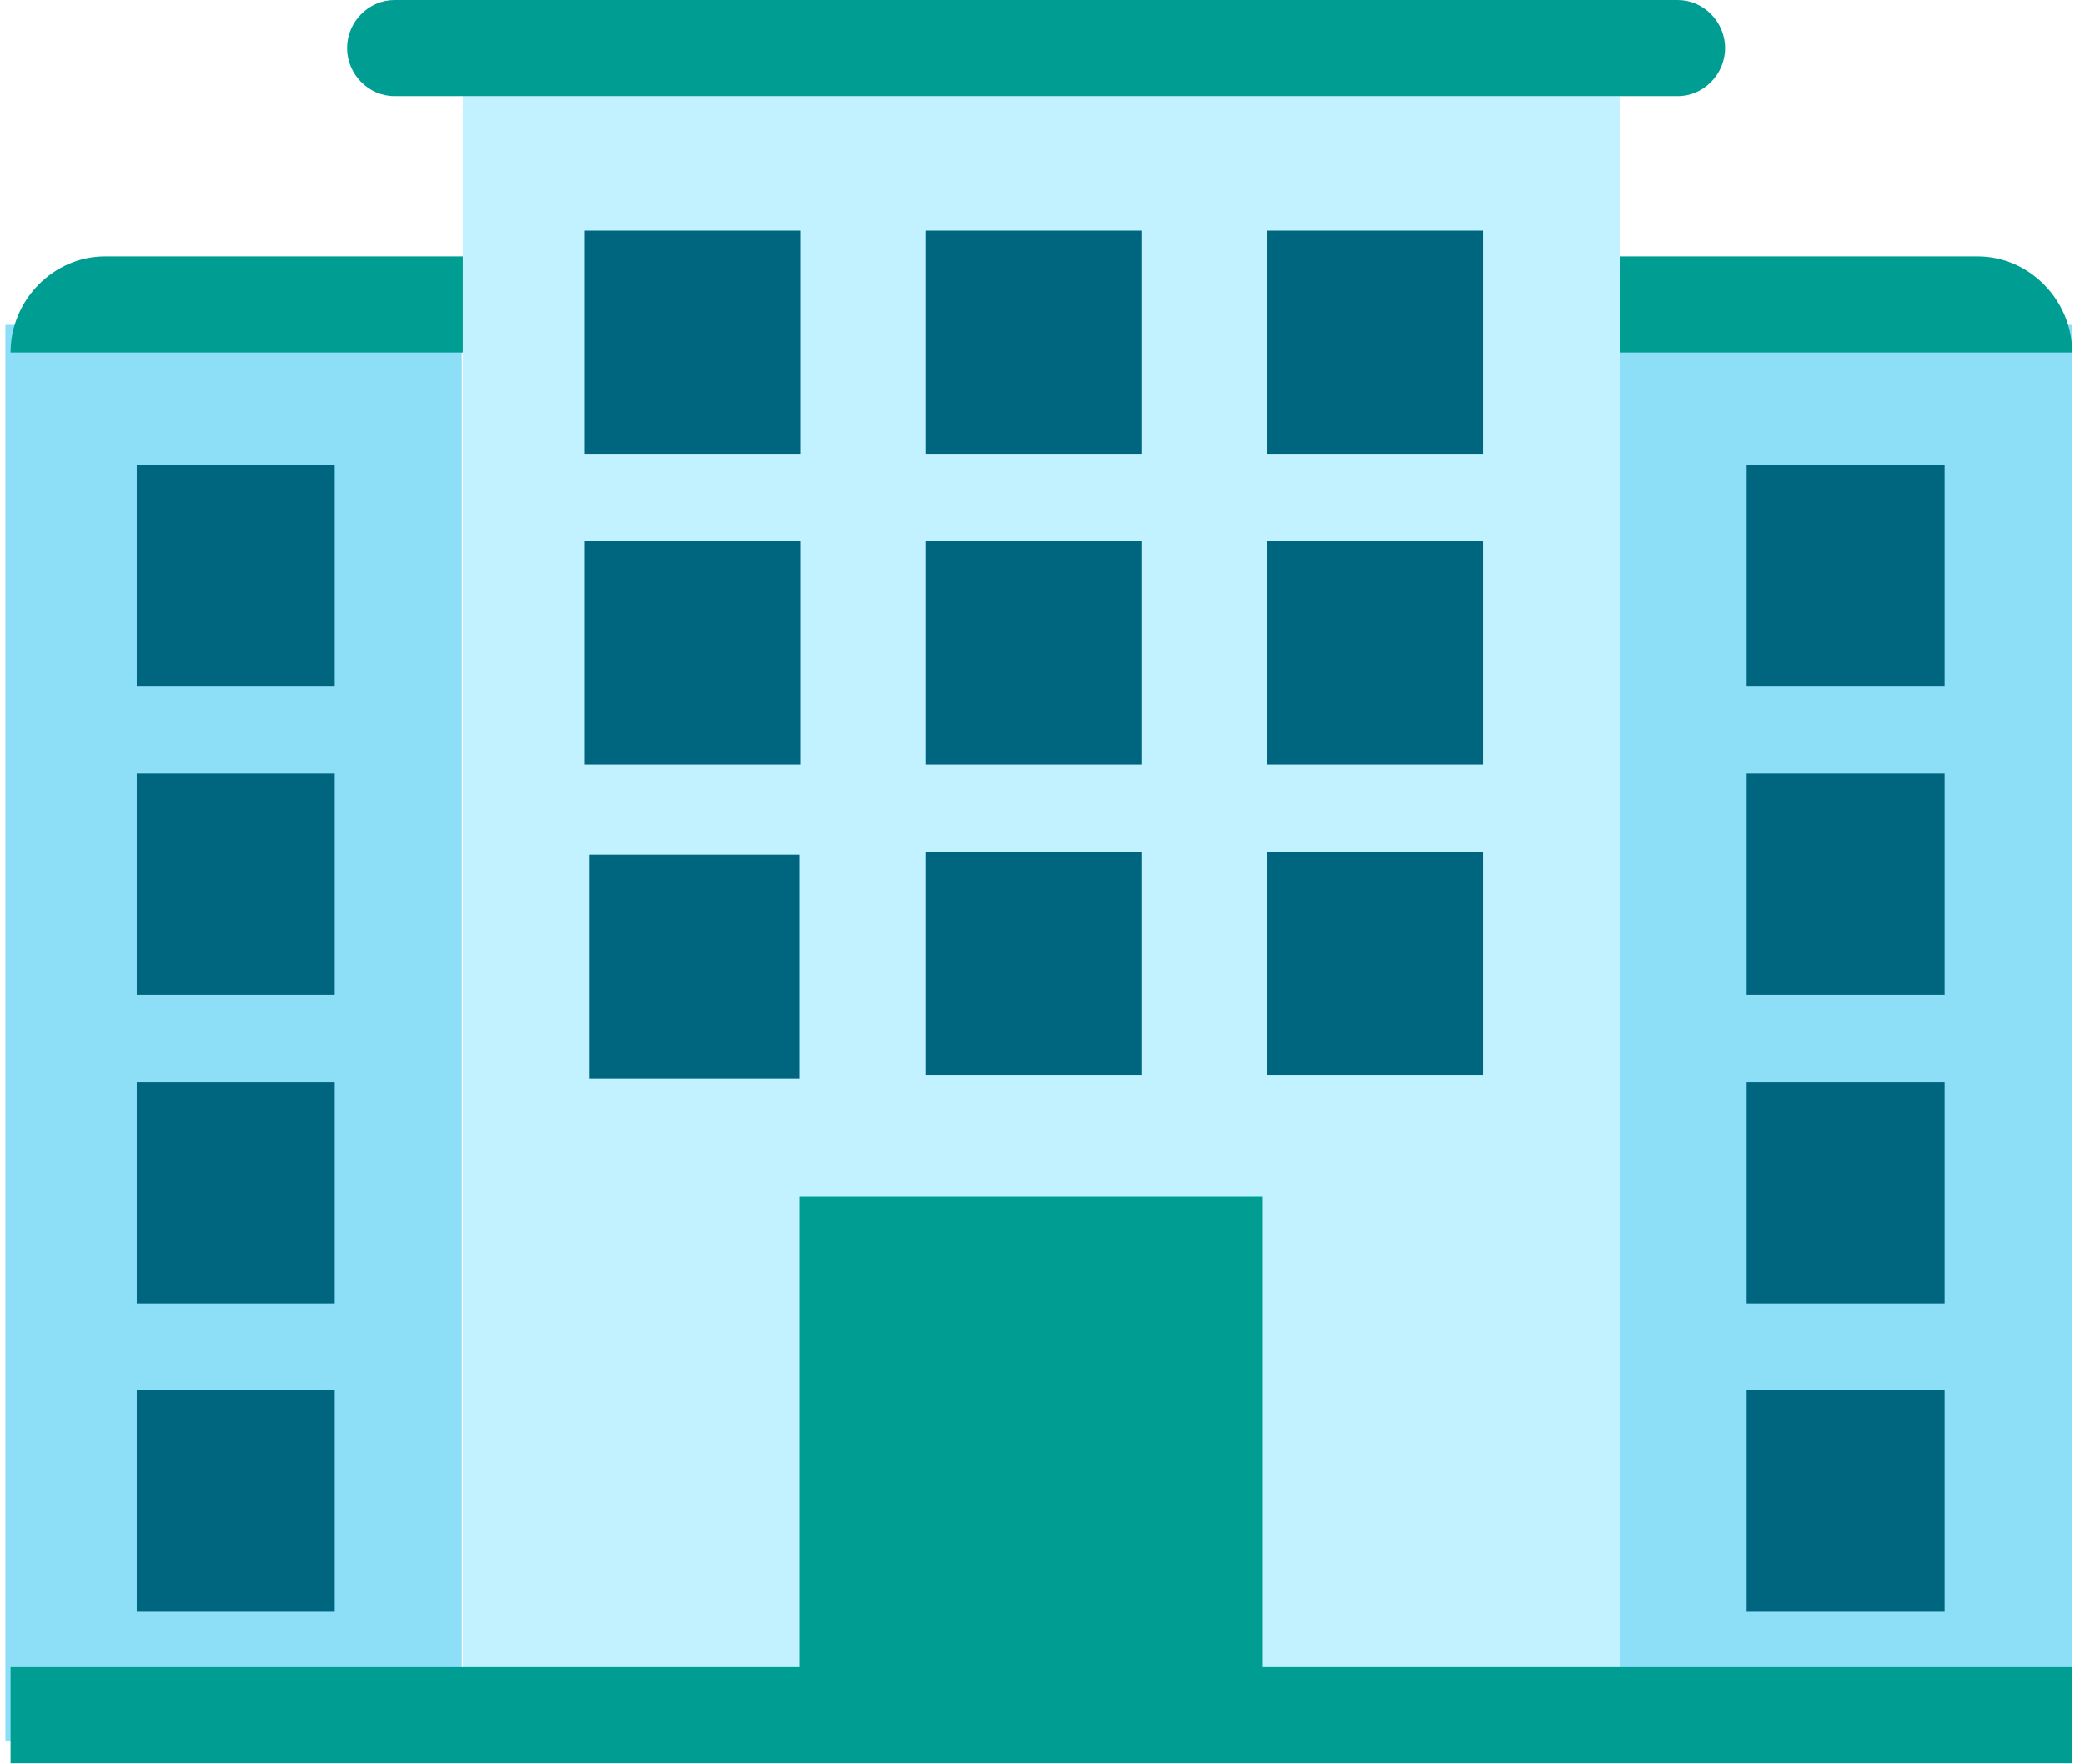 <?xml version="1.0" encoding="UTF-8"?>
<svg width="78px" height="66px" viewBox="0 0 78 66" version="1.1" xmlns="http://www.w3.org/2000/svg" xmlns:xlink="http://www.w3.org/1999/xlink">
    <!-- Generator: sketchtool 63.1 (101010) - https://sketch.com -->
    <title>99C5A4A9-A8DB-4382-814C-4C1AB73C40C5</title>
    <desc>Created with sketchtool.</desc>
    <g id="Help-(Current)" stroke="none" stroke-width="1" fill="none" fill-rule="evenodd">
        <g id="Desktop-1200px-1-Help-Main" transform="translate(-945, -327)">
            <g id="C71-Component" transform="translate(0, 160)">
                <g id="Content" transform="translate(40, 40)">
                    <g id="Marketing-Card-3" transform="translate(768, 96)">
                        <g id="Contents" transform="translate(129, 24)">
                            <g id="RCI-ICONS/CONTENT/FULL-COLOR/Resort" transform="translate(8, 7)">
                                <g id="search_book">
                                    <g id="Building">
                                        <g id="Group" transform="translate(0, 11.989)" fill="#8DDFF8">
                                            <rect id="Rectangle" x="0.201" y="0.164" width="17.075" height="52.986"></rect>
                                            <rect id="Rectangle" x="60.446" y="0.164" width="17.075" height="52.986"></rect>
                                        </g>
                                        <path d="M0.394,13.187 L0.394,13.187 L77.521,13.187 L77.521,13.187 C77.521,11.226 75.914,9.591 73.986,9.591 L3.928,9.591 C2,9.591 0.394,11.226 0.394,13.187 Z" id="Path" fill="#009E92"></path>
                                        <rect id="Rectangle" fill="#C2F1FF" x="17.314" y="3.597" width="43.286" height="61.541"></rect>
                                        <path d="M62.763,1.36581779e-13 L14.758,1.36581779e-13 C13.791,1.36581779e-13 12.986,0.817 12.986,1.798 C12.986,2.779 13.791,3.597 14.758,3.597 L62.763,3.597 C63.729,3.597 64.535,2.779 64.535,1.798 C64.535,0.817 63.729,1.36581779e-13 62.763,1.36581779e-13 Z" id="Path" fill="#009E92"></path>
                                        <g id="Group" transform="translate(5.116, 17.184)" fill="#00667F">
                                            <rect id="Rectangle" x="0" y="0.213" width="7.407" height="8.286"></rect>
                                            <rect id="Rectangle" x="0" y="11.749" width="7.407" height="8.286"></rect>
                                            <rect id="Rectangle" x="0" y="23.285" width="7.407" height="8.286"></rect>
                                            <rect id="Rectangle" x="0" y="34.822" width="7.407" height="8.286"></rect>
                                            <rect id="Rectangle" x="60.225" y="0.213" width="7.407" height="8.286"></rect>
                                            <rect id="Rectangle" x="60.225" y="11.749" width="7.407" height="8.286"></rect>
                                            <rect id="Rectangle" x="60.225" y="23.285" width="7.407" height="8.286"></rect>
                                            <rect id="Rectangle" x="60.225" y="34.822" width="7.407" height="8.286"></rect>
                                        </g>
                                        <rect id="Rectangle" fill="#00667F" x="22.036" y="31.97" width="7.87" height="8.392"></rect>
                                        <rect id="Rectangle" fill="#009E92" x="29.906" y="44.757" width="17.314" height="20.381"></rect>
                                        <rect id="Rectangle" fill="#009E92" x="0.394" y="62.365" width="77.127" height="3.597"></rect>
                                        <g id="Group" transform="translate(21.643, 8.392)" fill="#00667F">
                                            <rect id="Rectangle" x="0.212" y="0.235" width="8.082" height="8.348"></rect>
                                            <rect id="Rectangle" x="0.212" y="11.857" width="8.082" height="8.348"></rect>
                                            <rect id="Rectangle" x="12.981" y="0.235" width="8.082" height="8.348"></rect>
                                            <rect id="Rectangle" x="12.981" y="11.857" width="8.082" height="8.348"></rect>
                                            <rect id="Rectangle" x="12.981" y="23.478" width="8.082" height="8.348"></rect>
                                            <rect id="Rectangle" x="25.75" y="0.235" width="8.082" height="8.348"></rect>
                                            <rect id="Rectangle" x="25.75" y="11.857" width="8.082" height="8.348"></rect>
                                            <rect id="Rectangle" x="25.75" y="23.478" width="8.082" height="8.348"></rect>
                                        </g>
                                    </g>
                                </g>
                            </g>
                        </g>
                    </g>
                </g>
            </g>
        </g>
    </g>
</svg>